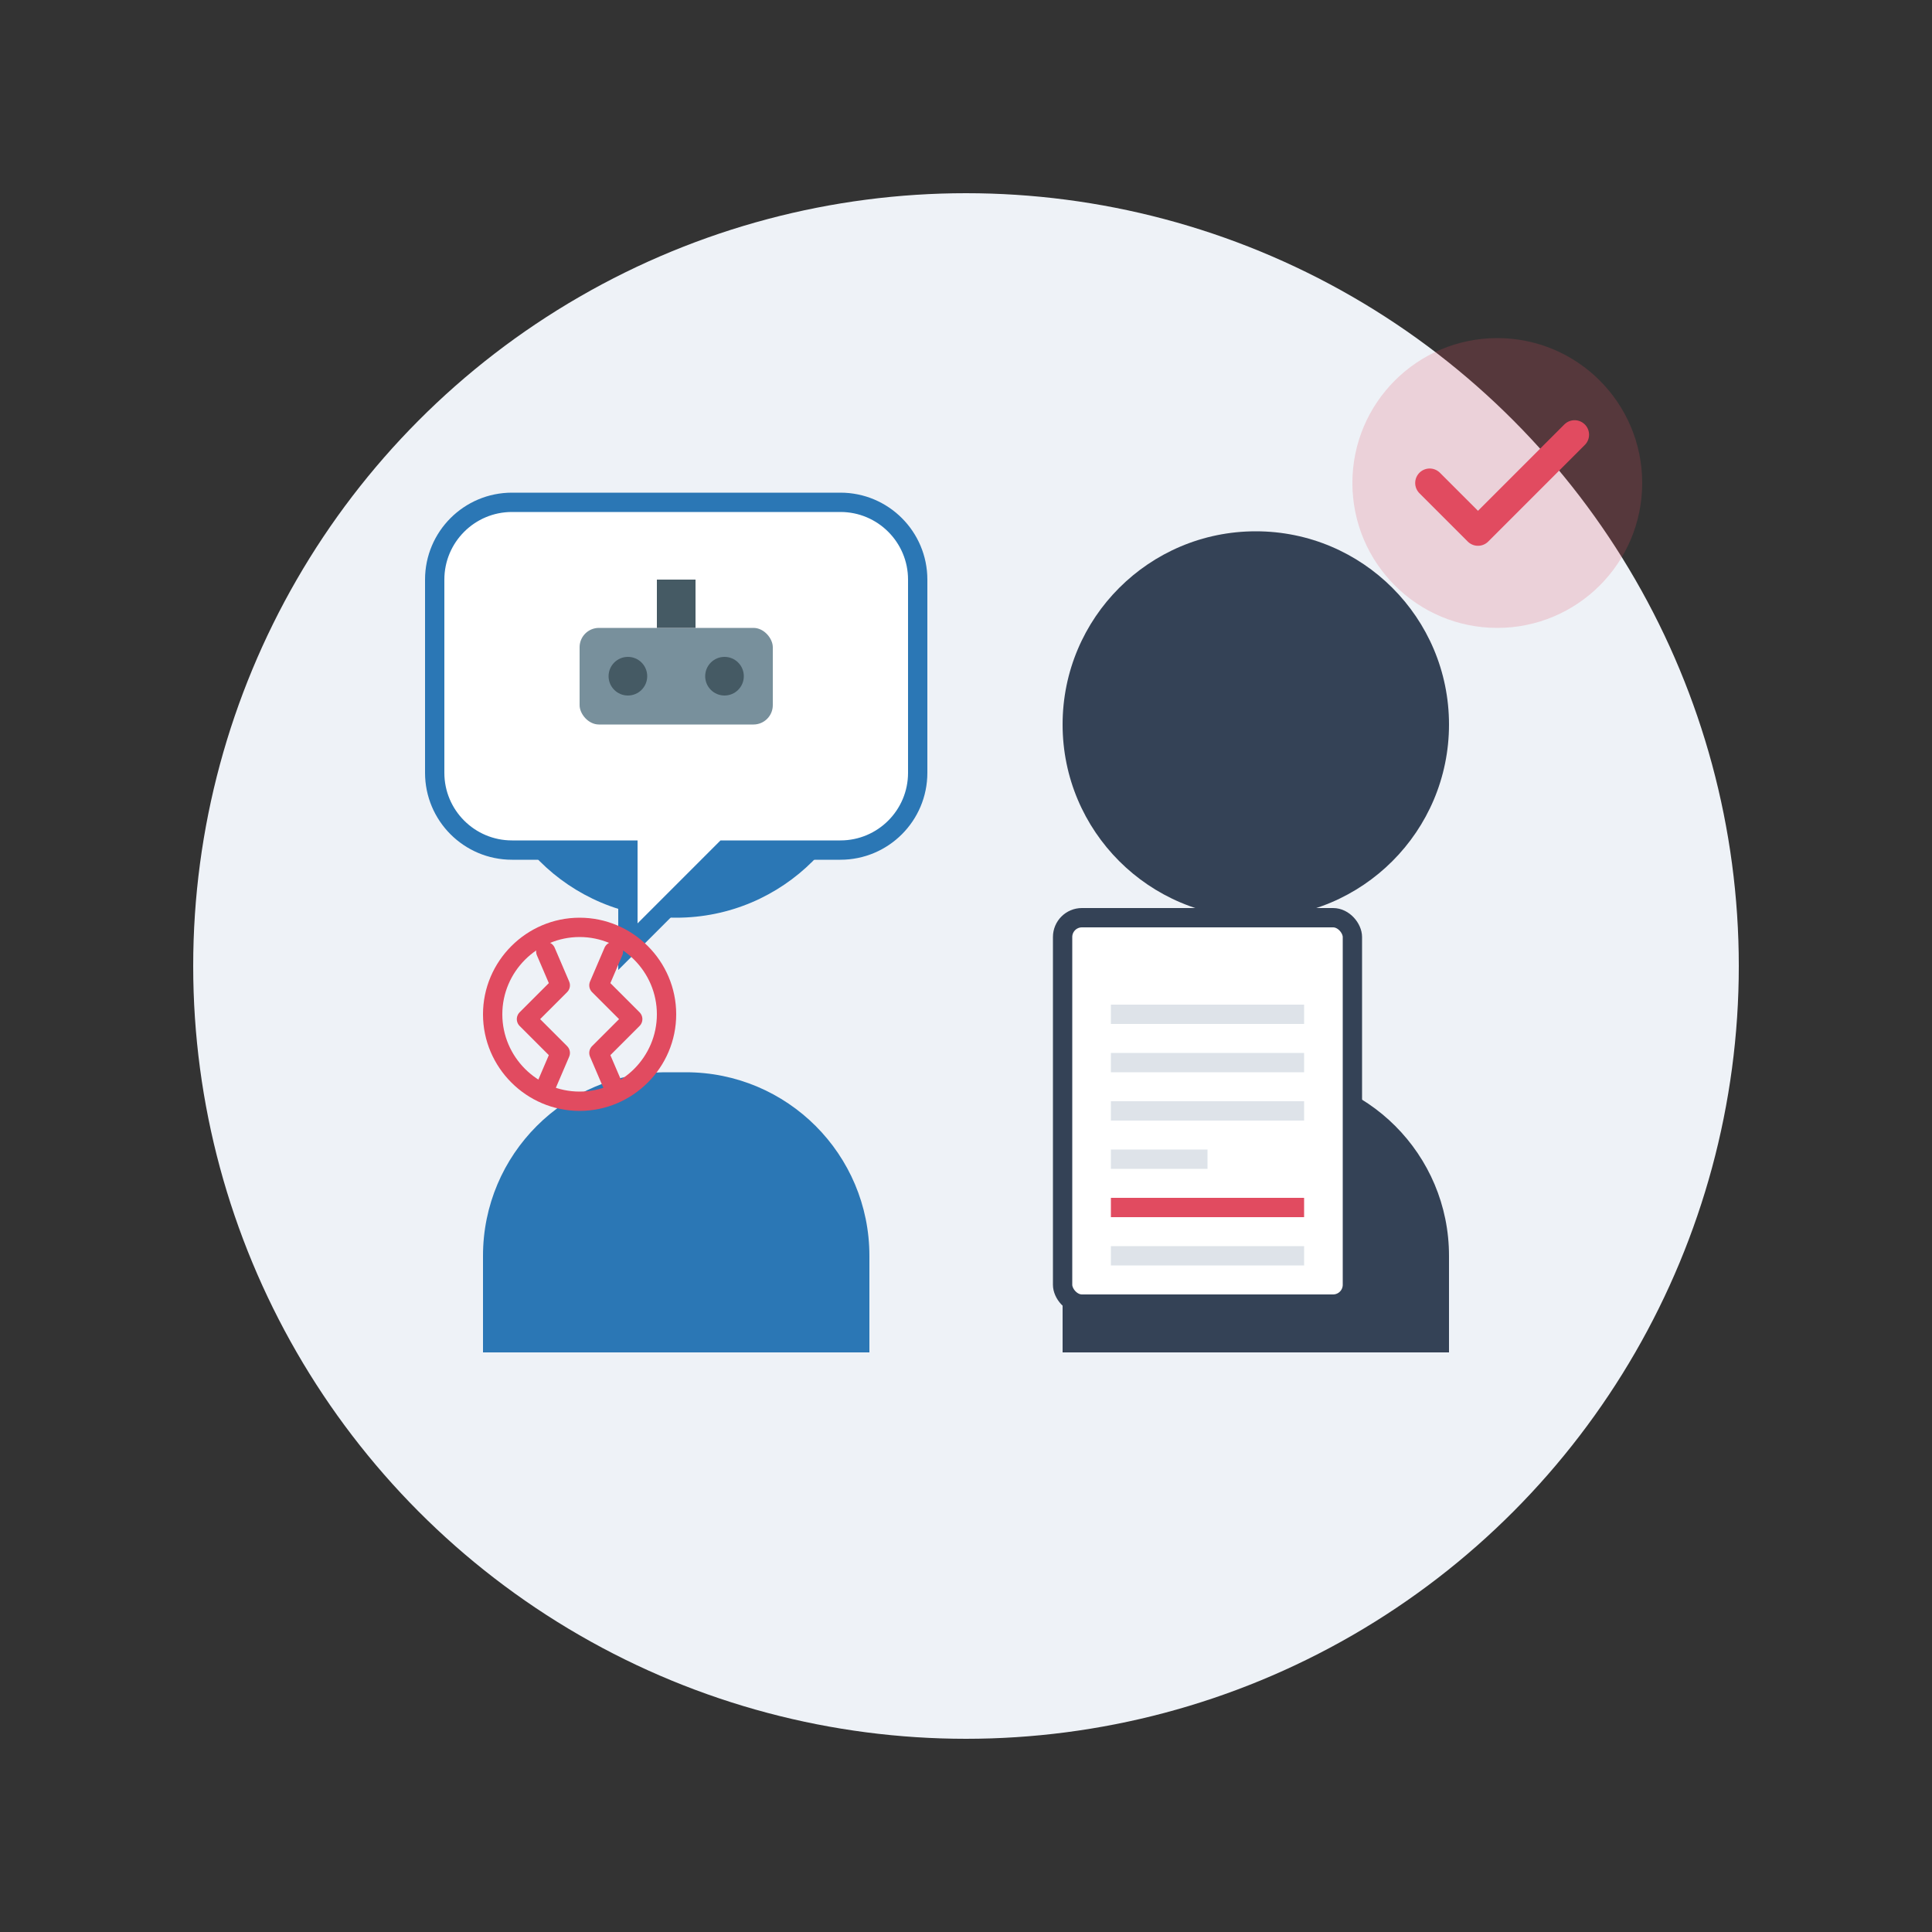 <svg width="200" height="200" viewBox="0 0 200 200" fill="none" xmlns="http://www.w3.org/2000/svg">
  <rect x="0" y="0" width="200" height="200" fill="#333333" stroke="none"/>
  <!-- Service consultation icon -->
  
  <!-- Background shape -->
  <circle cx="100" cy="100" r="80" fill="#EEF2F7"/>
  
  <!-- Two people - service rep and customer -->
  <!-- Person 1 (Service rep) -->
  <circle cx="70" cy="75" r="20" fill="#2B77B5"/>
  <path d="M50 130C50 119.5 58.5 111 69 111H71C81.5 111 90 119.5 90 130V140H50V130Z" fill="#2B77B5"/>
  
  <!-- Person 2 (Customer) -->
  <circle cx="130" cy="75" r="20" fill="#344256"/>
  <path d="M110 130C110 119.5 118.5 111 129 111H131C141.5 111 150 119.5 150 130V140H110V130Z" fill="#344256"/>
  
  <!-- Speech bubble from service rep -->
  <path d="M45 60C45 55.582 48.582 52 53 52H87C91.418 52 95 55.582 95 60V80C95 84.418 91.418 88 87 88H75L65 98V88H53C48.582 88 45 84.418 45 80V60Z" fill="white" stroke="#2B77B5" stroke-width="2"/>
  
  <!-- Tool icon in speech bubble -->
  <g transform="translate(60, 65)">
    <rect x="0" y="0" width="20" height="10" rx="2" fill="#78909C"/>
    <rect x="8" y="-5" width="4" height="5" fill="#455A64"/>
    <circle cx="5" cy="5" r="2" fill="#455A64"/>
    <circle cx="15" cy="5" r="2" fill="#455A64"/>
  </g>
  
  <!-- Document/Estimate -->
  <g transform="translate(110, 95)">
    <rect x="0" y="0" width="30" height="40" rx="2" fill="white" stroke="#344256" stroke-width="2"/>
    <line x1="5" y1="10" x2="25" y2="10" stroke="#DEE3E9" stroke-width="2"/>
    <line x1="5" y1="15" x2="25" y2="15" stroke="#DEE3E9" stroke-width="2"/>
    <line x1="5" y1="20" x2="25" y2="20" stroke="#DEE3E9" stroke-width="2"/>
    <line x1="5" y1="25" x2="15" y2="25" stroke="#DEE3E9" stroke-width="2"/>
    <line x1="5" y1="30" x2="25" y2="30" stroke="#E14B60" stroke-width="2"/>
    <line x1="5" y1="35" x2="25" y2="35" stroke="#DEE3E9" stroke-width="2"/>
  </g>
  
  <!-- Wrench icon -->
  <g transform="translate(50, 95)">
    <path d="M10 0C4.5 0 0 4.5 0 10C0 15.5 4.5 20 10 20C15.5 20 20 15.5 20 10C20 4.5 15.5 0 10 0ZM10 18C5.6 18 2 14.4 2 10C2 5.6 5.6 2 10 2C14.4 2 18 5.6 18 10C18 14.4 14.4 18 10 18Z" fill="#E14B60"/>
    <path d="M13.5 3.5L12 7L15.5 10.5L12 14L13.5 17.5" stroke="#E14B60" stroke-width="2" stroke-linecap="round" stroke-linejoin="round"/>
    <path d="M6.5 3.5L8 7L4.5 10.5L8 14L6.5 17.5" stroke="#E14B60" stroke-width="2" stroke-linecap="round" stroke-linejoin="round"/>
  </g>
  
  <!-- Check mark -->
  <circle cx="155" cy="50" r="15" fill="#E14B60" opacity="0.2"/>
  <path d="M148 50L153 55L163 45" stroke="#E14B60" stroke-width="3" stroke-linecap="round" stroke-linejoin="round"/>
</svg>
